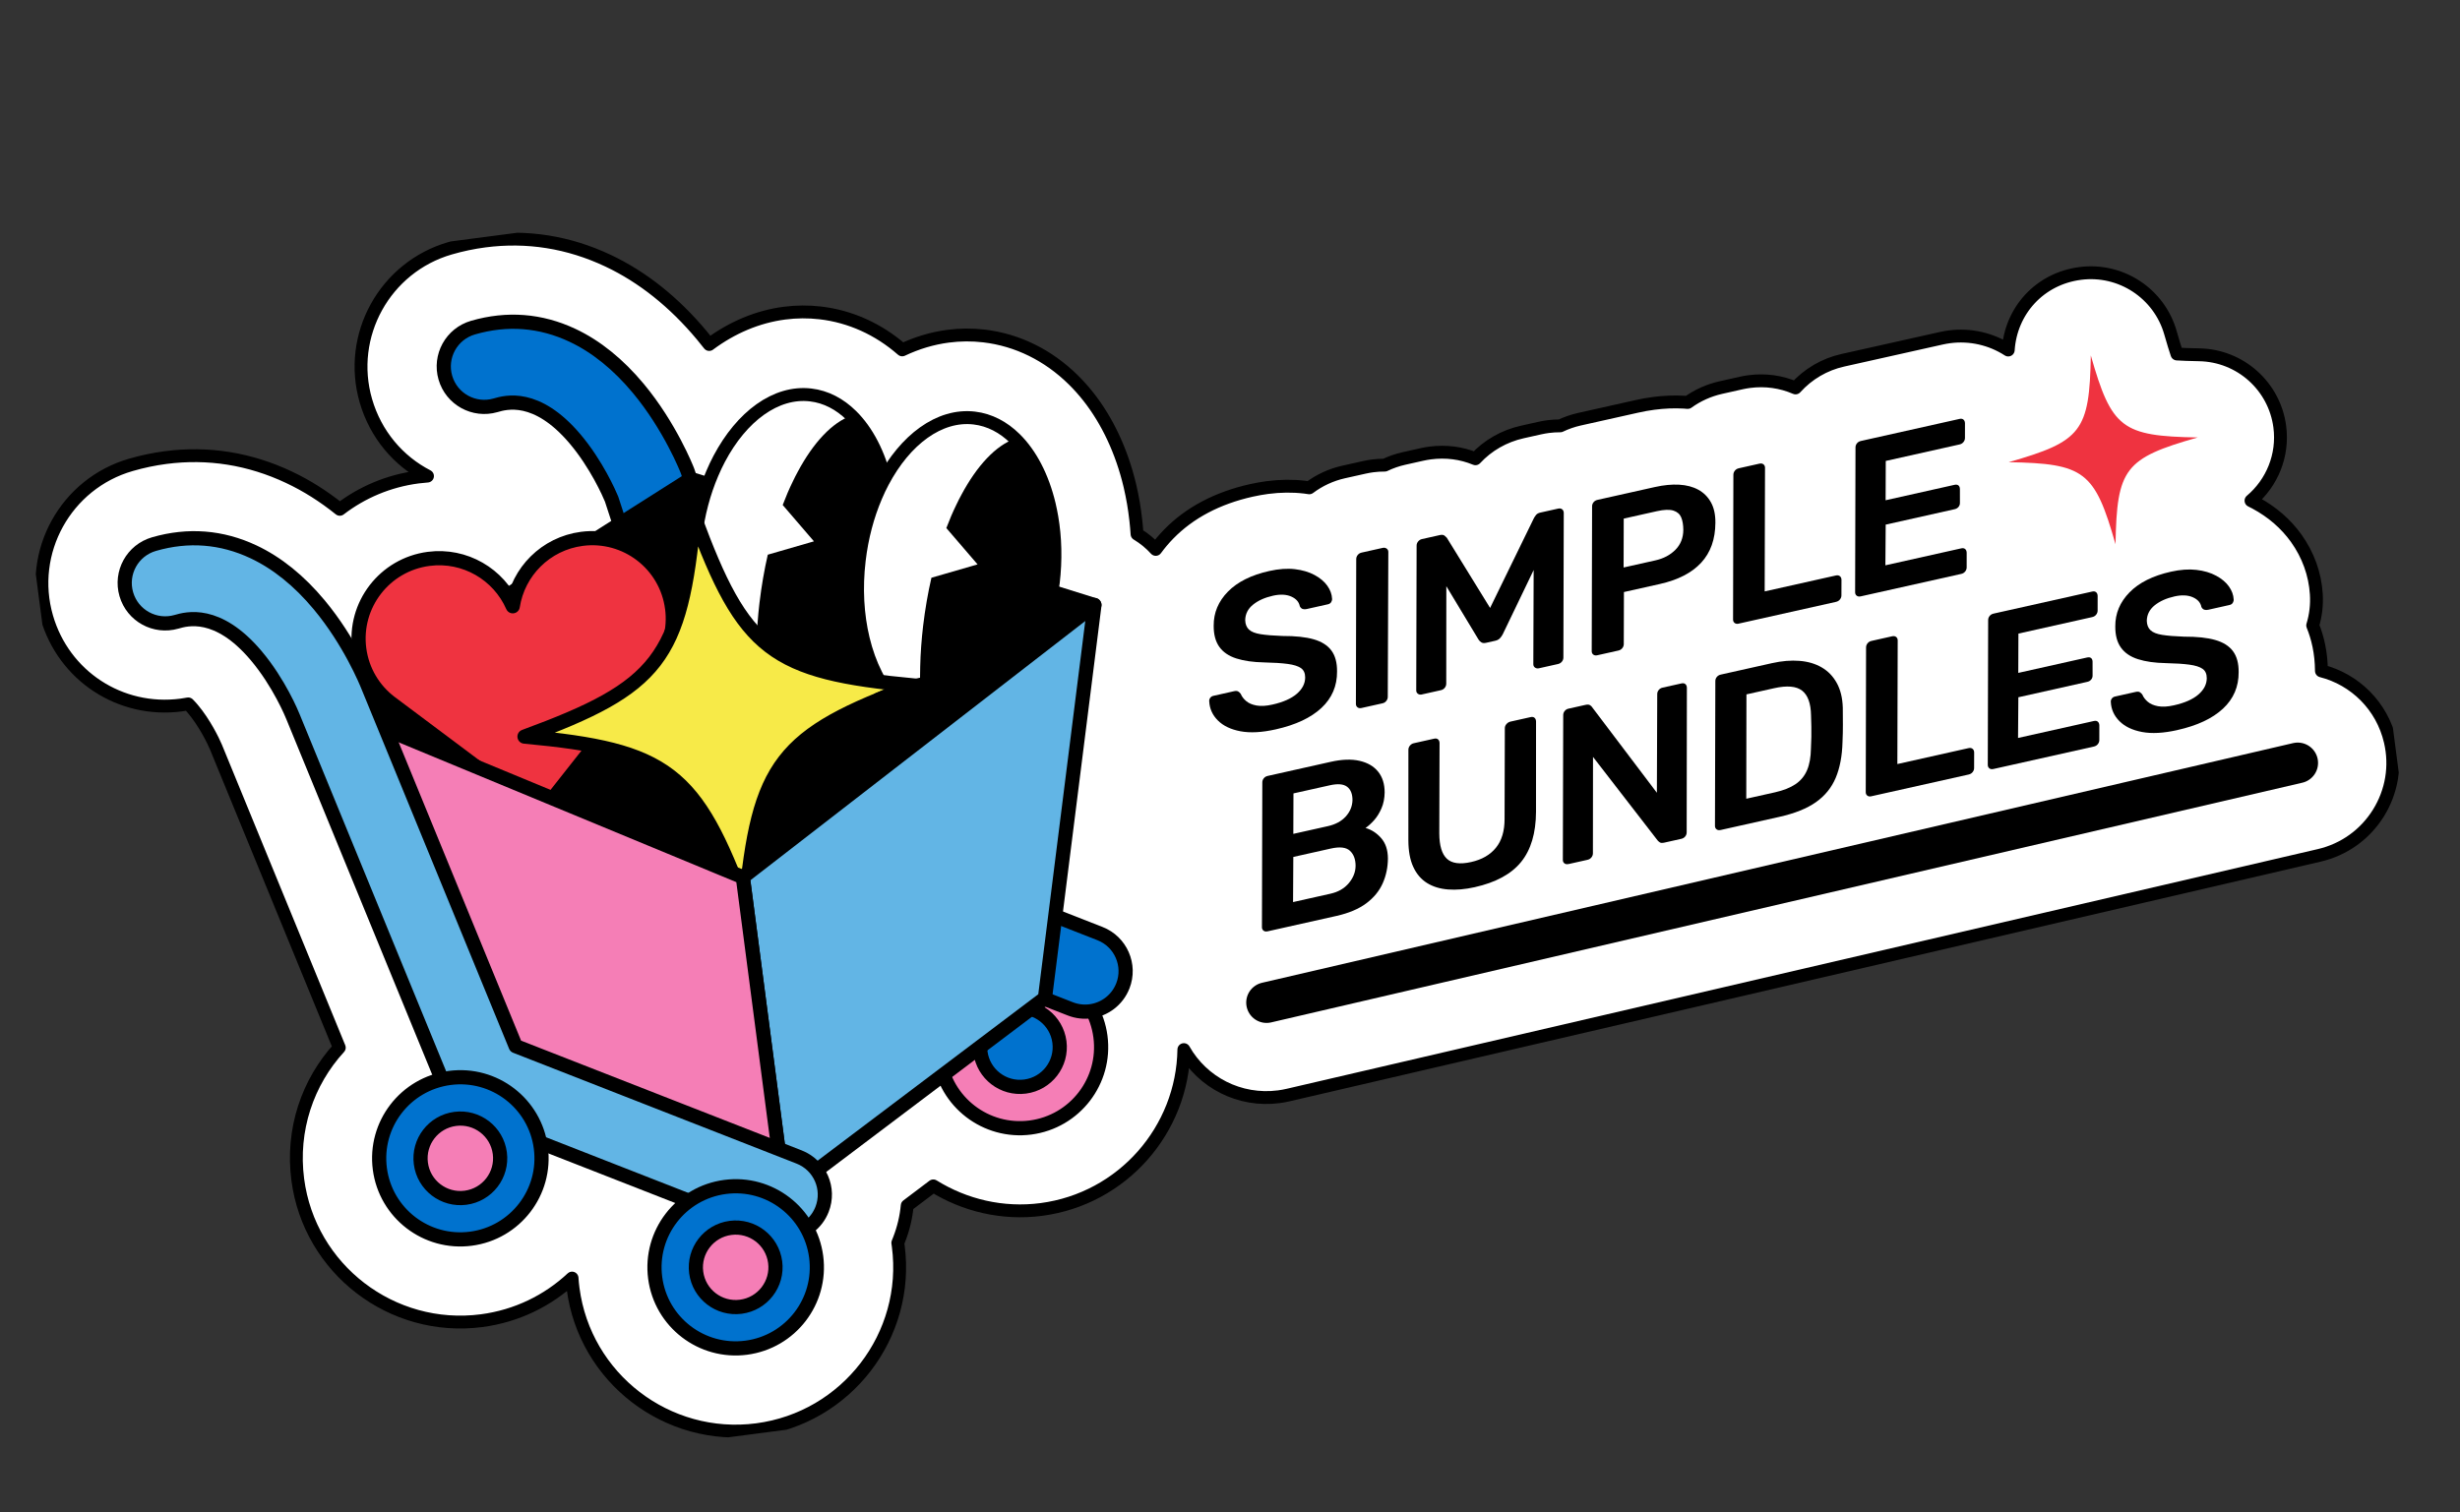 <svg width="574" height="353" viewBox="0 0 574 353" fill="none" xmlns="http://www.w3.org/2000/svg">
<rect x="0" y="0" width="574" height="353" fill="#333333" stroke="none"/>
<g clip-path="url(#clip0_2875_2120)">
<path d="M557.734 173.034C555.802 164.731 549.469 158.572 541.666 156.583C541.641 152.341 540.783 148.805 539.627 145.971C540.347 143.614 540.633 141.139 540.47 138.636C540.181 134.004 538.565 129.515 535.778 125.616C533.359 122.248 530.159 119.474 526.263 117.374C525.922 117.194 525.577 117.02 525.232 116.852C530.136 112.727 532.825 106.288 531.949 99.592C530.709 90.11 522.708 82.972 513.14 82.806C510.834 82.767 509.163 82.7 507.953 82.621C507.566 81.473 507.071 79.878 506.44 77.662C503.82 68.47 494.85 62.583 485.363 63.823C475.875 65.064 469.189 72.548 468.589 81.693C464.579 79.098 459.708 77.977 454.884 78.608C454.261 78.689 453.63 78.802 453.015 78.938L429.982 84.09C425.717 85.043 421.862 87.31 418.96 90.542C415.618 89.094 411.914 88.568 408.185 89.056C407.563 89.137 406.932 89.25 406.317 89.385L401.508 90.464C398.717 91.091 396.09 92.279 393.798 93.935C393.503 93.913 393.206 93.879 392.906 93.863C390.631 93.735 388.263 93.832 385.863 94.146C384.576 94.314 383.249 94.548 381.925 94.849L368.509 97.85C366.966 98.198 365.475 98.715 364.06 99.392C363.122 99.388 362.173 99.445 361.228 99.568C360.605 99.65 359.975 99.763 359.353 99.898L355.218 100.822C350.954 101.775 347.143 103.964 344.268 107.076C340.998 105.716 337.387 105.246 333.706 105.727C333.059 105.812 332.405 105.928 331.766 106.072L327.584 107.008C326.017 107.359 324.521 107.883 323.106 108.56C322.161 108.556 321.213 108.613 320.267 108.737C319.645 108.818 319.02 108.93 318.423 109.063L313.489 110.164C310.58 110.818 307.854 112.087 305.498 113.855C305.137 113.798 304.771 113.743 304.406 113.699C301.623 113.37 298.7 113.406 295.719 113.795C294.498 113.955 293.236 114.181 291.982 114.46C284.062 116.232 277.57 119.659 272.701 124.649C271.589 125.786 270.583 126.982 269.674 128.226C268.415 126.84 266.948 125.627 265.31 124.649C265.235 123.564 265.143 122.488 265.021 121.415C264.854 119.953 264.67 118.64 264.463 117.426C264.233 116.088 263.958 114.731 263.649 113.392C263.645 113.356 263.634 113.321 263.624 113.291C261.743 105.377 258.395 98.213 253.945 92.581C252.836 91.175 251.653 89.852 250.43 88.65C244.56 82.868 237.364 79.328 229.604 78.415C226.821 78.085 224 78.108 221.21 78.473C217.529 78.954 213.939 80.037 210.516 81.659C204.989 76.823 198.434 73.856 191.423 73.033C188.641 72.71 185.818 72.726 183.029 73.091C176.78 73.908 170.815 76.433 165.478 80.403C164.936 79.701 164.369 79.003 163.792 78.312C157.3 70.52 149.926 64.644 141.874 60.844C132.674 56.501 122.987 54.959 113.087 56.253C110.405 56.604 107.691 57.171 105.016 57.947C89.782 62.353 80.966 78.319 85.374 93.54C87.657 101.415 92.96 107.611 99.75 111.113C99.002 111.169 98.257 111.242 97.515 111.339C90.637 112.238 84.426 114.929 79.286 118.873C75.529 115.843 71.568 113.339 67.428 111.387C58.228 107.044 48.541 105.502 38.641 106.796C35.953 107.148 33.239 107.715 30.57 108.49C15.326 112.867 6.51 128.833 10.917 144.049C14.892 157.782 28.08 166.408 42.266 164.553C42.823 164.48 43.371 164.39 43.924 164.287C44.218 164.583 44.572 164.957 44.968 165.428C47.703 168.652 49.781 172.904 50.393 174.375C50.429 174.461 79.168 244.513 79.168 244.513C71.782 252.563 67.959 263.686 69.478 275.309C72.21 296.204 91.45 310.976 112.37 308.241C120.582 307.167 127.847 303.554 133.48 298.299C133.531 299.113 133.614 299.935 133.722 300.755C136.454 321.65 155.693 336.422 176.613 333.687C197.533 330.951 212.327 311.729 209.595 290.833C209.562 290.576 209.528 290.319 209.489 290.069C209.596 289.818 209.703 289.561 209.797 289.305C210.81 286.716 211.436 284.05 211.683 281.378L217.772 276.782C225.108 281.344 233.963 283.463 242.942 282.289C261.994 279.798 275.957 263.622 276.234 244.972C280.573 252.644 289.208 257.176 298.396 255.975C299.114 255.881 299.84 255.75 300.549 255.584L541.153 199.641C546.925 198.297 551.825 194.792 554.96 189.767C558.09 184.742 559.078 178.8 557.735 173.04L557.734 173.034Z" fill="white" stroke="black" stroke-width="3" stroke-linecap="round" stroke-linejoin="round"/>
<path d="M240.44 263.158C250.814 261.801 258.125 252.302 256.77 241.941C255.415 231.579 245.908 224.279 235.534 225.636C225.161 226.992 217.85 236.491 219.204 246.853C220.559 257.214 230.067 264.514 240.44 263.158Z" fill="#F57EB6" stroke="black" stroke-width="3.31" stroke-linecap="round" stroke-linejoin="round"/>
<path d="M239.19 253.598C244.278 252.932 247.864 248.274 247.199 243.192C246.535 238.11 241.872 234.53 236.784 235.195C231.697 235.861 228.111 240.519 228.775 245.601C229.44 250.683 234.103 254.263 239.19 253.598Z" fill="#0072CE" stroke="black" stroke-width="3.31" stroke-linecap="round" stroke-linejoin="round"/>
<path d="M169.923 138.982L150.892 141.586L142.703 116.485C142.187 115.239 139.2 108.369 134.161 102.418C125.184 91.825 117.986 93.909 115.623 94.596C110.607 96.042 105.372 93.163 103.92 88.154C102.467 83.145 105.357 77.914 110.372 76.462C118.35 74.154 126.174 74.767 133.609 78.276C139.105 80.871 144.258 85.032 148.93 90.642C156.349 99.559 160.225 109.414 160.389 109.831C160.453 109.992 160.51 110.155 160.563 110.325L169.919 138.995L169.923 138.982Z" fill="#0072CE" stroke="black" stroke-width="3.31" stroke-linecap="round" stroke-linejoin="round"/>
<path d="M261.988 230.118C260.687 233.438 257.707 235.603 254.409 236.035C252.883 236.234 251.283 236.06 249.744 235.465L179.847 208.125C177.216 207.095 175.188 204.946 174.314 202.263L165.17 174.24L183.755 170.266L190.899 192.171L256.645 217.889C261.508 219.789 263.898 225.265 261.994 230.117L261.988 230.118Z" fill="#0072CE" stroke="black" stroke-width="3.31" stroke-linecap="round" stroke-linejoin="round"/>
<path d="M173.327 204.727L161.169 111.747L255.371 141.193L173.327 204.727Z" fill="black" stroke="black" stroke-width="3.26" stroke-linecap="round" stroke-linejoin="round"/>
<path d="M161.169 111.747L77.294 164.959L173.327 204.727L161.169 111.747Z" fill="black" stroke="black" stroke-width="3.26" stroke-linecap="round" stroke-linejoin="round"/>
<path d="M207.562 130.674C207.476 131.408 207.377 132.145 207.258 132.86C207.188 133.355 207.101 133.847 207.01 134.315C206.702 136.016 206.305 137.679 205.863 139.281C205.723 139.792 205.576 140.298 205.403 140.795C205.228 141.365 205.046 141.924 204.844 142.473C204.725 142.823 204.613 143.178 204.461 143.508C204.36 143.85 204.231 144.165 204.09 144.487C203.914 144.954 203.722 145.399 203.532 145.849C203.364 146.242 203.183 146.631 202.998 147.026C202.796 147.441 202.595 147.857 202.392 148.261C202.375 148.317 202.336 148.389 202.301 148.449C202.204 148.638 202.112 148.82 202.019 148.996C201.882 149.251 201.745 149.507 201.613 149.755C201.366 150.195 201.114 150.641 200.853 151.064C200.642 151.408 200.438 151.751 200.218 152.072C199.918 152.573 199.584 153.048 199.239 153.525C198.961 153.914 198.676 154.298 198.391 154.676C195.978 157.783 193.225 160.235 190.278 161.818C189.921 162.022 189.562 162.209 189.211 162.365C188.691 162.621 188.165 162.836 187.641 163.02C187.321 163.135 186.993 163.232 186.659 163.331C185.885 163.56 185.085 163.725 184.301 163.828C183.893 163.875 183.515 163.918 183.097 163.93C182.793 163.94 182.465 163.946 182.154 163.938C182.002 163.94 181.83 163.932 181.678 163.933C181.346 163.904 181.034 163.89 180.699 163.849C180.384 163.811 180.072 163.754 179.755 163.704C179.032 163.574 178.301 163.384 177.604 163.128C177.408 163.075 177.209 162.992 177.017 162.925C172.575 161.171 168.856 157.316 166.239 152.057C165.172 149.947 164.276 147.614 163.594 145.1C161.991 139.265 161.463 132.481 162.304 125.36C162.939 119.975 164.296 114.944 166.195 110.513C166.701 109.309 167.251 108.161 167.836 107.051C173.031 97.238 181.004 91.221 189.16 92.18C192.734 92.6 195.958 94.307 198.684 96.997C202.344 100.593 205.123 105.964 206.64 112.351C206.868 113.306 207.07 114.289 207.239 115.301C208.067 120.057 208.214 125.274 207.575 130.678L207.562 130.674Z" fill="white" stroke="black" stroke-width="3.02" stroke-linecap="round" stroke-linejoin="round"/>
<path d="M177.214 140.686C176.834 143.928 176.606 147.114 176.534 150.195C176.388 154.665 176.57 158.946 177.011 162.926C177.203 162.992 177.403 163.082 177.598 163.129C178.3 163.378 179.025 163.569 179.755 163.705C180.066 163.755 180.384 163.811 180.699 163.843C181.026 163.879 181.346 163.904 181.678 163.927C181.83 163.932 181.995 163.935 182.148 163.939C182.465 163.946 182.787 163.94 183.097 163.93C183.509 163.919 183.893 163.875 184.295 163.829C185.085 163.725 185.879 163.561 186.653 163.332C186.987 163.233 187.315 163.136 187.635 163.021C188.159 162.837 188.685 162.628 189.205 162.366C189.556 162.21 189.915 162.023 190.273 161.825C193.219 160.235 195.973 157.789 198.38 154.684C198.665 154.306 198.957 153.927 199.228 153.539C199.574 153.062 199.907 152.581 200.207 152.085C200.426 151.759 200.638 151.421 200.843 151.078C201.104 150.655 201.356 150.208 201.609 149.768C201.845 149.341 202.075 148.91 202.296 148.462C202.331 148.402 202.371 148.336 202.394 148.273C202.596 147.869 202.798 147.453 202.998 147.032C203.179 146.644 203.365 146.254 203.533 145.861C203.724 145.411 203.915 144.96 204.092 144.499C204.239 144.182 204.368 143.861 204.464 143.526C204.609 143.191 204.727 142.841 204.846 142.491C205.047 141.936 205.237 141.382 205.411 140.806C205.577 140.31 205.725 139.81 205.865 139.293C206.312 137.69 206.704 136.028 207.012 134.333C207.095 133.854 207.19 133.367 207.259 132.872C207.373 132.158 207.477 131.421 207.564 130.686C208.203 125.281 208.056 120.065 207.227 115.308C207.058 114.297 206.851 113.315 206.629 112.364C205.112 105.977 202.333 100.6 198.679 97.004C194.185 98.577 189.801 103.279 186.151 110.092C185.742 110.833 185.362 111.6 184.984 112.391C184.142 114.101 183.365 115.929 182.632 117.868L189.92 126.346L179.15 129.463C178.332 133.036 177.679 136.789 177.215 140.692L177.214 140.686Z" fill="black"/>
<path d="M245.743 136.055C245.657 136.79 245.558 137.527 245.439 138.241C245.37 138.737 245.282 139.229 245.191 139.697C244.883 141.397 244.486 143.061 244.044 144.663C243.904 145.174 243.756 145.673 243.59 146.175C243.415 146.746 243.226 147.299 243.025 147.855C242.912 148.204 242.794 148.56 242.643 148.89C242.541 149.231 242.412 149.546 242.271 149.869C242.095 150.336 241.904 150.78 241.719 151.23C241.555 151.604 241.379 151.98 241.202 152.356C241.193 152.375 241.188 152.388 241.178 152.402C240.983 152.816 240.775 153.233 240.578 153.635C240.555 153.693 240.516 153.765 240.481 153.824C240.265 154.266 240.029 154.698 239.794 155.13C239.547 155.57 239.295 156.017 239.033 156.44C238.829 156.783 238.618 157.127 238.398 157.447C238.098 157.949 237.765 158.424 237.425 158.9C237.147 159.289 236.856 159.668 236.57 160.046C234.164 163.151 231.403 165.598 228.464 167.187C228.1 167.386 227.747 167.572 227.391 167.734C226.876 167.99 226.35 168.205 225.82 168.39C225.501 168.504 225.172 168.596 224.838 168.7C224.065 168.929 223.264 169.089 222.48 169.197C222.079 169.25 221.695 169.288 221.276 169.3C220.972 169.303 220.651 169.315 220.333 169.308C220.254 169.306 220.182 169.309 220.096 169.308C220.09 169.309 220.084 169.31 220.072 169.311C220.005 169.308 219.931 169.306 219.865 169.308L219.526 169.279C219.317 169.264 219.095 169.245 218.88 169.224C218.818 169.22 218.768 169.208 218.706 169.198L218.67 169.203C218.427 169.162 218.184 169.121 217.942 169.085C217.213 168.956 216.481 168.759 215.785 168.51C215.595 168.456 215.39 168.373 215.198 168.307C210.762 166.552 207.043 162.69 204.42 157.439C203.162 154.94 202.143 152.13 201.416 149.087C200.093 143.575 199.706 137.307 200.486 130.748C201.121 125.362 202.478 120.332 204.37 115.901C204.876 114.692 205.426 113.543 206.012 112.439C211.206 102.626 219.18 96.61 227.336 97.568C230.909 97.989 234.14 99.695 236.867 102.391C240.52 105.981 243.299 111.358 244.822 117.744C245.045 118.7 245.246 119.683 245.421 120.694C246.243 125.445 246.39 130.668 245.751 136.066L245.743 136.055Z" fill="white" stroke="black" stroke-width="3.02" stroke-linecap="round" stroke-linejoin="round"/>
<path d="M215.395 146.068C215.016 149.31 214.787 152.496 214.715 155.576C214.569 160.046 214.751 164.328 215.192 168.308C215.384 168.374 215.584 168.463 215.779 168.511C216.481 168.759 217.206 168.95 217.936 169.086C218.247 169.136 218.565 169.192 218.88 169.224C219.194 169.256 219.527 169.285 219.859 169.309C220.012 169.313 220.176 169.316 220.329 169.32C220.647 169.327 220.969 169.322 221.278 169.312C221.69 169.3 222.074 169.256 222.476 169.21C223.266 169.107 224.06 168.942 224.834 168.713C225.168 168.615 225.496 168.517 225.816 168.402C226.34 168.218 226.867 168.009 227.386 167.747C227.737 167.592 228.096 167.405 228.454 167.206C231.4 165.617 234.154 163.171 236.561 160.065C236.846 159.687 237.138 159.309 237.41 158.92C237.755 158.443 238.088 157.962 238.388 157.467C238.608 157.14 238.819 156.802 239.024 156.459C239.285 156.036 239.537 155.589 239.79 155.149C240.026 154.723 240.256 154.291 240.478 153.843C240.512 153.784 240.553 153.718 240.575 153.654C240.778 153.25 240.979 152.835 241.18 152.413C241.36 152.025 241.547 151.636 241.714 151.243C241.905 150.792 242.096 150.342 242.273 149.881C242.42 149.563 242.549 149.243 242.645 148.908C242.79 148.573 242.908 148.223 243.027 147.873C243.228 147.317 243.418 146.763 243.592 146.187C243.759 145.691 243.906 145.192 244.046 144.675C244.494 143.072 244.885 141.409 245.193 139.715C245.277 139.236 245.371 138.749 245.44 138.253C245.554 137.539 245.658 136.802 245.745 136.067C246.384 130.663 246.237 125.446 245.408 120.69C245.24 119.678 245.032 118.696 244.81 117.746C243.293 111.359 240.514 105.982 236.86 102.385C232.366 103.958 227.982 108.66 224.332 115.474C223.923 116.214 223.543 116.982 223.165 117.773C222.323 119.482 221.546 121.311 220.813 123.249L228.101 131.728L217.331 134.845C216.514 138.418 215.86 142.17 215.396 146.074L215.395 146.068Z" fill="black"/>
<path d="M156.824 141.929C155.481 131.658 146.054 124.42 135.771 125.765C127.295 126.873 120.882 133.464 119.643 141.501C116.38 134.053 108.488 129.332 100.012 130.44C89.729 131.785 82.48 141.204 83.823 151.475C84.494 156.605 87.184 160.978 90.989 163.904L126.008 190.13L153.449 155.323C156.144 151.584 157.474 146.855 156.83 141.929L156.824 141.929Z" fill="#EF3340" stroke="black" stroke-width="3.31" stroke-linecap="round" stroke-linejoin="round"/>
<path d="M213.462 160.008C182.099 171.528 176.953 178.215 173.871 211.449C162.348 180.125 155.655 174.986 122.385 171.917C153.747 160.398 158.894 153.711 161.976 120.477C173.499 151.801 180.192 156.94 213.462 160.008Z" fill="#F7EA48" stroke="black" stroke-width="3.31" stroke-linecap="round" stroke-linejoin="round"/>
<path d="M173.327 204.727L255.371 141.193L243.82 232.95L183.016 278.827L173.327 204.727Z" fill="#62B5E5" stroke="black" stroke-width="3.31" stroke-linecap="round" stroke-linejoin="round"/>
<path d="M77.295 164.958L113.118 251.481L183.016 278.827L173.327 204.727L77.295 164.958Z" fill="#F57EB6" stroke="black" stroke-width="3.31" stroke-linecap="round" stroke-linejoin="round"/>
<path d="M184.233 288.184C182.707 288.384 181.108 288.21 179.569 287.614L109.671 260.269C107.265 259.331 105.357 257.446 104.375 255.063L68.398 167.362C68.371 167.299 68.361 167.27 68.336 167.212C68.208 166.888 65.163 159.382 59.714 152.955C50.737 142.362 43.54 144.447 41.175 145.127C36.165 146.572 30.924 143.694 29.472 138.685C28.019 133.676 30.909 128.445 35.924 126.993C43.908 124.684 51.726 125.298 59.168 128.806C64.663 131.396 69.816 135.556 74.489 141.172C81.581 149.688 85.438 159.072 85.902 160.251L120.326 244.166L186.463 270.039C191.32 271.94 193.717 277.415 191.812 282.268C190.512 285.588 187.538 287.752 184.233 288.184Z" fill="#62B5E5" stroke="black" stroke-width="3.31" stroke-linecap="round" stroke-linejoin="round"/>
<path d="M174.111 314.549C184.484 313.193 191.795 303.693 190.44 293.332C189.086 282.97 179.578 275.67 169.204 277.027C158.831 278.383 151.52 287.882 152.875 298.244C154.23 308.605 163.737 315.905 174.111 314.549Z" fill="#0072CE" stroke="black" stroke-width="3.31" stroke-linecap="round" stroke-linejoin="round"/>
<path d="M109.868 289.109C120.242 287.753 127.553 278.253 126.198 267.892C124.843 257.531 115.335 250.231 104.962 251.587C94.588 252.943 87.277 262.443 88.632 272.804C89.987 283.165 99.495 290.465 109.868 289.109Z" fill="#0072CE" stroke="black" stroke-width="3.31" stroke-linecap="round" stroke-linejoin="round"/>
<path d="M108.618 279.549C113.706 278.884 117.291 274.225 116.627 269.143C115.962 264.062 111.3 260.482 106.212 261.147C101.124 261.812 97.539 266.471 98.203 271.552C98.868 276.634 103.531 280.214 108.618 279.549Z" fill="#F57EB6" stroke="black" stroke-width="3.31" stroke-linecap="round" stroke-linejoin="round"/>
<path d="M205.012 163.266C205.012 163.266 213.208 159.464 217.513 159.473C217.584 163.507 215.778 168.505 215.778 168.505L205.866 169.801L205.011 163.26L205.012 163.266Z" fill="black" stroke="black" stroke-width="3.26" stroke-linecap="round" stroke-linejoin="round"/>
<path d="M172.861 304.989C177.948 304.324 181.534 299.665 180.87 294.583C180.205 289.502 175.542 285.921 170.455 286.587C165.367 287.252 161.781 291.911 162.446 296.992C163.11 302.074 167.773 305.654 172.861 304.989Z" fill="#F57EB6" stroke="black" stroke-width="3.31" stroke-linecap="round" stroke-linejoin="round"/>
<path d="M297.692 170.229C294.445 170.958 291.694 171.105 289.434 170.676C287.174 170.248 285.421 169.407 284.166 168.148C282.913 166.896 282.243 165.408 282.155 163.705C282.121 163.399 282.201 163.127 282.381 162.879C282.562 162.63 282.815 162.469 283.129 162.404L287.943 161.324C288.364 161.233 288.689 161.251 288.92 161.391C289.152 161.531 289.352 161.718 289.512 161.958C289.755 162.559 290.174 163.112 290.764 163.619C291.354 164.126 292.154 164.471 293.171 164.66C294.182 164.85 295.427 164.779 296.887 164.448C299.401 163.888 301.3 163.044 302.591 161.927C303.881 160.809 304.532 159.544 304.54 158.12C304.537 157.118 304.21 156.388 303.554 155.933C302.904 155.476 301.875 155.149 300.48 154.96C299.08 154.772 297.256 154.652 295.016 154.605C292.44 154.558 290.264 154.253 288.485 153.683C286.705 153.113 285.375 152.204 284.493 150.952C283.611 149.699 283.176 148.053 283.195 146.007C283.18 143.005 284.284 140.368 286.507 138.095C288.73 135.822 291.947 134.209 296.177 133.267C298.377 132.773 300.362 132.635 302.13 132.841C303.898 133.048 305.431 133.504 306.721 134.199C308.011 134.894 309.003 135.725 309.695 136.692C310.388 137.66 310.764 138.675 310.817 139.732C310.841 140.003 310.772 140.267 310.611 140.531C310.45 140.789 310.193 140.963 309.844 141.039L304.869 142.152C304.556 142.223 304.263 142.219 303.985 142.14C303.713 142.066 303.479 141.853 303.295 141.518C303.1 140.492 302.428 139.728 301.272 139.223C300.117 138.723 298.702 138.659 297.022 139.037C295.136 139.46 293.594 140.148 292.398 141.107C291.203 142.066 290.581 143.272 290.547 144.73C290.575 145.693 290.872 146.426 291.427 146.944C291.981 147.461 292.886 147.817 294.142 148.018C295.398 148.218 297.097 148.361 299.237 148.434C302.237 148.419 304.669 148.678 306.529 149.213C308.389 149.749 309.769 150.62 310.665 151.835C311.56 153.049 311.998 154.676 311.98 156.722C312.001 160.1 310.79 162.94 308.332 165.232C305.873 167.524 302.329 169.191 297.686 170.23L297.692 170.229Z" fill="black"/>
<path d="M317.636 165.25C317.287 165.326 316.988 165.274 316.75 165.086C316.507 164.899 316.381 164.635 316.378 164.289L316.453 130.5C316.45 130.154 316.561 129.835 316.791 129.544C317.02 129.252 317.324 129.061 317.708 128.974L322.63 127.874C322.979 127.798 323.284 127.85 323.546 128.034C323.807 128.219 323.939 128.481 323.942 128.828L323.814 162.63C323.817 162.976 323.706 163.295 323.476 163.586C323.246 163.878 322.961 164.067 322.612 164.143L317.637 165.256L317.636 165.25Z" fill="black"/>
<path d="M331.767 162.088C331.418 162.165 331.113 162.113 330.851 161.929C330.59 161.744 330.458 161.481 330.455 161.135L330.542 127.393C330.53 127.018 330.65 126.68 330.891 126.381C331.138 126.087 331.43 125.897 331.779 125.821L335.967 124.884C336.458 124.777 336.823 124.82 337.069 125.025C337.315 125.23 337.488 125.39 337.589 125.505L347.688 141.892L357.9 120.958C357.977 120.802 358.123 120.57 358.351 120.26C358.572 119.952 358.928 119.741 359.419 119.634L363.554 118.71C363.938 118.624 364.249 118.674 364.493 118.861C364.737 119.048 364.865 119.33 364.878 119.711L364.791 153.453C364.794 153.799 364.683 154.118 364.454 154.409C364.224 154.701 363.92 154.892 363.536 154.979L359.088 155.974C358.739 156.05 358.433 155.999 358.172 155.814C357.91 155.63 357.779 155.367 357.776 155.021L357.854 133.04L350.65 148.017C350.471 148.369 350.251 148.683 349.983 148.968C349.716 149.252 349.358 149.445 348.902 149.547L346.755 150.028C346.3 150.13 345.937 150.099 345.665 149.934C345.388 149.769 345.165 149.555 344.995 149.279L337.479 136.817L337.458 159.563C337.46 159.909 337.35 160.227 337.12 160.519C336.89 160.81 336.587 161.002 336.202 161.089L331.754 162.084L331.767 162.088Z" fill="black"/>
<path d="M372.711 152.934C372.326 153.021 372.015 152.97 371.772 152.783C371.528 152.596 371.402 152.333 371.4 151.987L371.487 118.245C371.474 117.869 371.582 117.533 371.812 117.242C372.042 116.95 372.346 116.758 372.73 116.672L386.133 113.672C388.192 113.215 390.085 113.028 391.808 113.125C393.532 113.222 395.026 113.616 396.279 114.304C397.532 114.991 398.512 115.97 399.221 117.245C399.929 118.521 400.277 120.111 400.258 122.011C400.236 125.851 399.138 128.956 396.952 131.321C394.772 133.692 391.549 135.354 387.291 136.306L378.915 138.18L378.882 150.309C378.884 150.655 378.774 150.974 378.544 151.265C378.314 151.557 378.011 151.749 377.626 151.835L372.705 152.935L372.711 152.934ZM378.847 132.448L386.229 130.796C388.146 130.369 389.712 129.544 390.928 128.321C392.138 127.098 392.758 125.552 392.775 123.683C392.768 122.51 392.604 121.534 392.283 120.761C391.963 119.988 391.358 119.459 390.469 119.174C389.579 118.889 388.3 118.935 386.62 119.306L378.871 121.037L378.841 132.443L378.847 132.448Z" fill="black"/>
<path d="M405.693 145.557C405.308 145.644 404.997 145.593 404.754 145.406C404.51 145.219 404.384 144.956 404.382 144.61L404.456 110.821C404.454 110.474 404.564 110.156 404.794 109.864C405.024 109.573 405.327 109.381 405.712 109.294L410.526 108.215C410.911 108.128 411.222 108.179 411.465 108.366C411.709 108.553 411.835 108.822 411.837 109.162L411.759 138.032L428.356 134.318C428.74 134.231 429.051 134.281 429.295 134.468C429.538 134.655 429.666 134.937 429.68 135.318L429.667 138.944C429.669 139.29 429.559 139.609 429.329 139.9C429.099 140.192 428.796 140.383 428.411 140.47L405.692 145.551L405.693 145.557Z" fill="black"/>
<path d="M434.173 139.188C433.789 139.274 433.478 139.224 433.234 139.037C432.99 138.85 432.865 138.586 432.862 138.24L432.949 104.498C432.936 104.123 433.045 103.786 433.274 103.495C433.504 103.203 433.808 103.012 434.192 102.925L457.225 97.773C457.609 97.686 457.914 97.737 458.141 97.933C458.367 98.122 458.483 98.411 458.496 98.786L458.492 102.204C458.495 102.55 458.385 102.869 458.155 103.16C457.925 103.452 457.621 103.644 457.237 103.73L440.012 107.582L439.976 116.756L456.047 113.159C456.431 113.072 456.736 113.118 456.959 113.289C457.183 113.467 457.298 113.744 457.311 114.119L457.317 117.329C457.329 117.704 457.22 118.035 456.988 118.308C456.757 118.588 456.451 118.768 456.066 118.848L439.996 122.446L439.922 131.941L457.62 127.985C458.005 127.899 458.31 127.95 458.536 128.145C458.762 128.335 458.879 128.624 458.891 128.999L458.888 132.417C458.89 132.763 458.78 133.082 458.55 133.373C458.32 133.665 458.017 133.856 457.632 133.943L434.179 139.187L434.173 139.188Z" fill="black"/>
<path d="M295.764 217.365C295.38 217.451 295.069 217.401 294.825 217.214C294.582 217.027 294.456 216.764 294.453 216.417L294.54 182.675C294.528 182.3 294.636 181.963 294.866 181.672C295.095 181.38 295.399 181.189 295.783 181.102L310.547 177.797C313.132 177.222 315.356 177.144 317.233 177.574C319.103 178.004 320.552 178.842 321.563 180.103C322.58 181.362 323.083 182.975 323.085 184.945C323.066 186.334 322.819 187.57 322.347 188.659C321.875 189.749 321.301 190.669 320.633 191.425C319.959 192.182 319.289 192.787 318.624 193.245C319.996 193.631 321.206 194.409 322.255 195.591C323.305 196.774 323.835 198.364 323.847 200.363C323.832 202.439 323.428 204.377 322.623 206.179C321.817 207.981 320.536 209.541 318.777 210.847C317.018 212.153 314.704 213.131 311.848 213.772L295.777 217.369L295.764 217.365ZM301.715 210.542L310.457 208.584C312.273 208.177 313.699 207.352 314.74 206.097C315.782 204.848 316.3 203.497 316.304 202.043C316.295 200.524 315.851 199.366 314.972 198.556C314.094 197.753 312.61 197.582 310.516 198.051L301.774 200.008L301.714 210.536L301.715 210.542ZM301.782 194.62L309.844 192.818C311.625 192.421 313.012 191.668 314.012 190.564C315.012 189.46 315.535 188.194 315.579 186.765C315.584 185.311 315.167 184.265 314.329 183.627C313.49 182.989 312.16 182.871 310.343 183.272L301.808 185.179L301.775 194.615L301.782 194.62Z" fill="black"/>
<path d="M344.096 207.068C341.86 207.567 339.795 207.746 337.894 207.599C335.994 207.453 334.351 206.95 332.966 206.085C331.581 205.22 330.516 203.967 329.759 202.321C329.002 200.675 328.628 198.613 328.62 196.127L328.627 175.044C328.615 174.669 328.735 174.331 328.976 174.032C329.223 173.738 329.515 173.548 329.864 173.471L334.626 172.405C335.01 172.318 335.315 172.37 335.542 172.565C335.767 172.754 335.884 173.043 335.897 173.419L335.836 194.515C335.848 197.347 336.433 199.314 337.594 200.415C338.756 201.521 340.646 201.779 343.266 201.193C345.781 200.633 347.711 199.517 349.057 197.851C350.404 196.186 351.078 193.939 351.067 191.106L351.127 170.01C351.115 169.635 351.241 169.296 351.506 168.994C351.771 168.692 352.075 168.506 352.424 168.424L357.138 167.37C357.522 167.283 357.827 167.334 358.054 167.529C358.28 167.719 358.396 168.008 358.409 168.383L358.402 189.466C358.383 194.443 357.219 198.347 354.923 201.177C352.626 204.007 349.011 205.969 344.09 207.069L344.096 207.068Z" fill="black"/>
<path d="M365.975 201.659C365.59 201.746 365.279 201.696 365.036 201.508C364.792 201.321 364.666 201.058 364.664 200.712L364.751 166.97C364.738 166.595 364.846 166.258 365.076 165.967C365.306 165.675 365.591 165.486 365.941 165.41L369.921 164.518C370.413 164.411 370.774 164.431 371.008 164.589C371.241 164.741 371.394 164.885 371.458 165.004L386.606 185.03L386.689 162.064C386.677 161.689 386.785 161.352 387.015 161.061C387.244 160.769 387.548 160.578 387.933 160.491L392.333 159.508C392.718 159.421 393.023 159.473 393.249 159.668C393.475 159.857 393.592 160.146 393.604 160.521L393.558 194.203C393.571 194.579 393.463 194.915 393.233 195.207C393.003 195.498 392.699 195.69 392.315 195.777L388.334 196.668C387.843 196.775 387.493 196.754 387.272 196.594C387.05 196.435 386.892 196.297 386.798 196.182L371.704 176.66L371.68 199.15C371.682 199.496 371.572 199.815 371.342 200.106C371.112 200.398 370.809 200.589 370.424 200.676L365.976 201.671L365.975 201.659Z" fill="black"/>
<path d="M401.47 193.716C401.085 193.803 400.774 193.752 400.531 193.565C400.287 193.378 400.161 193.115 400.159 192.769L400.246 159.027C400.233 158.651 400.341 158.315 400.571 158.024C400.801 157.732 401.105 157.54 401.489 157.454L413.479 154.773C415.78 154.259 417.924 154.082 419.899 154.244C421.881 154.404 423.603 154.915 425.08 155.78C426.556 156.639 427.726 157.854 428.589 159.425C429.451 160.991 429.921 162.912 429.985 165.172C429.995 166.691 430 168.034 430.008 169.206C430.015 170.379 429.982 171.715 429.917 173.213C429.833 176.441 429.307 179.21 428.342 181.519C427.377 183.822 425.836 185.726 423.735 187.211C421.629 188.703 418.783 189.847 415.187 190.652L401.471 193.722L401.47 193.716ZM407.474 186.419L414.176 184.922C416.128 184.484 417.719 183.851 418.945 183.028C420.17 182.204 421.074 181.107 421.646 179.755C422.224 178.403 422.521 176.716 422.551 174.712C422.609 173.664 422.641 172.748 422.649 171.969C422.657 171.189 422.659 170.411 422.649 169.64C422.64 168.869 422.615 167.984 422.576 166.986C422.53 164.164 421.832 162.23 420.478 161.185C419.124 160.14 416.951 159.956 413.946 160.629L407.504 162.067L407.463 186.426L407.474 186.419Z" fill="black"/>
<path d="M436.652 185.85C436.268 185.937 435.957 185.887 435.713 185.7C435.47 185.513 435.344 185.249 435.341 184.903L435.416 151.114C435.413 150.768 435.524 150.449 435.754 150.158C435.983 149.866 436.287 149.674 436.671 149.588L441.486 148.508C441.87 148.421 442.181 148.472 442.425 148.659C442.669 148.846 442.788 149.11 442.797 149.456L442.718 178.326L459.315 174.611C459.7 174.524 460.011 174.575 460.254 174.762C460.498 174.949 460.626 175.23 460.639 175.606L460.626 179.237C460.629 179.584 460.519 179.902 460.289 180.194C460.059 180.485 459.755 180.677 459.371 180.764L436.652 185.844L436.652 185.85Z" fill="black"/>
<path d="M465.127 179.482C464.743 179.569 464.432 179.518 464.188 179.331C463.945 179.144 463.819 178.881 463.816 178.535L463.903 144.793C463.891 144.417 463.999 144.081 464.229 143.789C464.458 143.498 464.762 143.306 465.146 143.219L488.179 138.067C488.564 137.98 488.869 138.032 489.095 138.227C489.321 138.416 489.438 138.705 489.45 139.081L489.447 142.498C489.449 142.845 489.339 143.163 489.109 143.455C488.879 143.746 488.575 143.938 488.191 144.025L470.967 147.876L470.93 157.051L487.001 153.454C487.385 153.367 487.69 153.412 487.913 153.584C488.137 153.761 488.252 154.032 488.265 154.413L488.271 157.623C488.283 157.999 488.174 158.329 487.942 158.603C487.711 158.882 487.406 159.062 487.02 159.143L470.95 162.74L470.876 172.236L488.574 168.28C488.959 168.193 489.264 168.244 489.49 168.44C489.716 168.629 489.833 168.918 489.845 169.293L489.842 172.711C489.844 173.058 489.734 173.376 489.504 173.668C489.274 173.959 488.971 174.151 488.586 174.238L465.133 179.481L465.127 179.482Z" fill="black"/>
<path d="M508.064 170.395C504.817 171.124 502.067 171.271 499.807 170.843C497.547 170.415 495.793 169.574 494.539 168.315C493.285 167.062 492.616 165.574 492.527 163.871C492.493 163.565 492.573 163.294 492.754 163.045C492.934 162.796 493.187 162.636 493.502 162.57L498.316 161.491C498.736 161.399 499.061 161.417 499.293 161.558C499.524 161.698 499.725 161.884 499.884 162.125C500.127 162.725 500.547 163.279 501.136 163.785C501.726 164.292 502.526 164.637 503.543 164.827C504.555 165.017 505.799 164.945 507.26 164.614C509.774 164.054 511.673 163.21 512.963 162.093C514.254 160.975 514.904 159.711 514.913 158.287C514.91 157.284 514.583 156.554 513.927 156.099C513.276 155.643 512.247 155.315 510.853 155.126C509.453 154.939 507.629 154.818 505.388 154.771C502.813 154.724 500.636 154.419 498.857 153.849C497.078 153.279 495.748 152.371 494.865 151.118C493.977 149.866 493.549 148.219 493.567 146.174C493.552 143.172 494.656 140.534 496.88 138.261C499.103 135.988 502.326 134.375 506.549 133.433C508.749 132.939 510.734 132.801 512.502 133.008C514.271 133.214 515.803 133.67 517.094 134.365C518.384 135.06 519.375 135.891 520.068 136.859C520.761 137.826 521.137 138.841 521.19 139.898C521.213 140.169 521.144 140.433 520.984 140.698C520.823 140.956 520.565 141.129 520.216 141.205L515.242 142.318C514.928 142.389 514.636 142.385 514.357 142.306C514.086 142.232 513.851 142.019 513.667 141.685C513.472 140.658 512.8 139.895 511.644 139.389C510.489 138.889 509.075 138.825 507.394 139.197C505.507 139.62 503.966 140.308 502.77 141.267C501.574 142.226 500.953 143.432 500.918 144.89C500.947 145.853 501.244 146.587 501.798 147.104C502.353 147.621 503.258 147.977 504.514 148.178C505.77 148.379 507.469 148.521 509.609 148.594C512.609 148.579 515.041 148.838 516.901 149.374C518.761 149.909 520.141 150.78 521.037 151.995C521.932 153.21 522.371 154.843 522.351 156.882C522.373 160.26 521.161 163.101 518.703 165.392C516.245 167.684 512.701 169.351 508.058 170.39L508.064 170.395Z" fill="black"/>
<path d="M295.529 234.002L536.134 178.06" stroke="black" stroke-width="9.49" stroke-linecap="round" stroke-linejoin="round"/>
<path d="M512.796 102.103C495.757 106.958 493.936 109.324 493.62 127.018C488.765 110 486.396 108.182 468.682 107.871C485.721 103.016 487.542 100.65 487.858 82.956C492.713 99.973 495.082 101.792 512.796 102.103Z" fill="#EF3340"/>
</g>
<defs>
<clipPath id="clip0_2875_2120">
<rect width="540.695" height="285.155" fill="white" transform="translate(0 70.103) rotate(-7.45)"/>
</clipPath>
</defs>
</svg>
